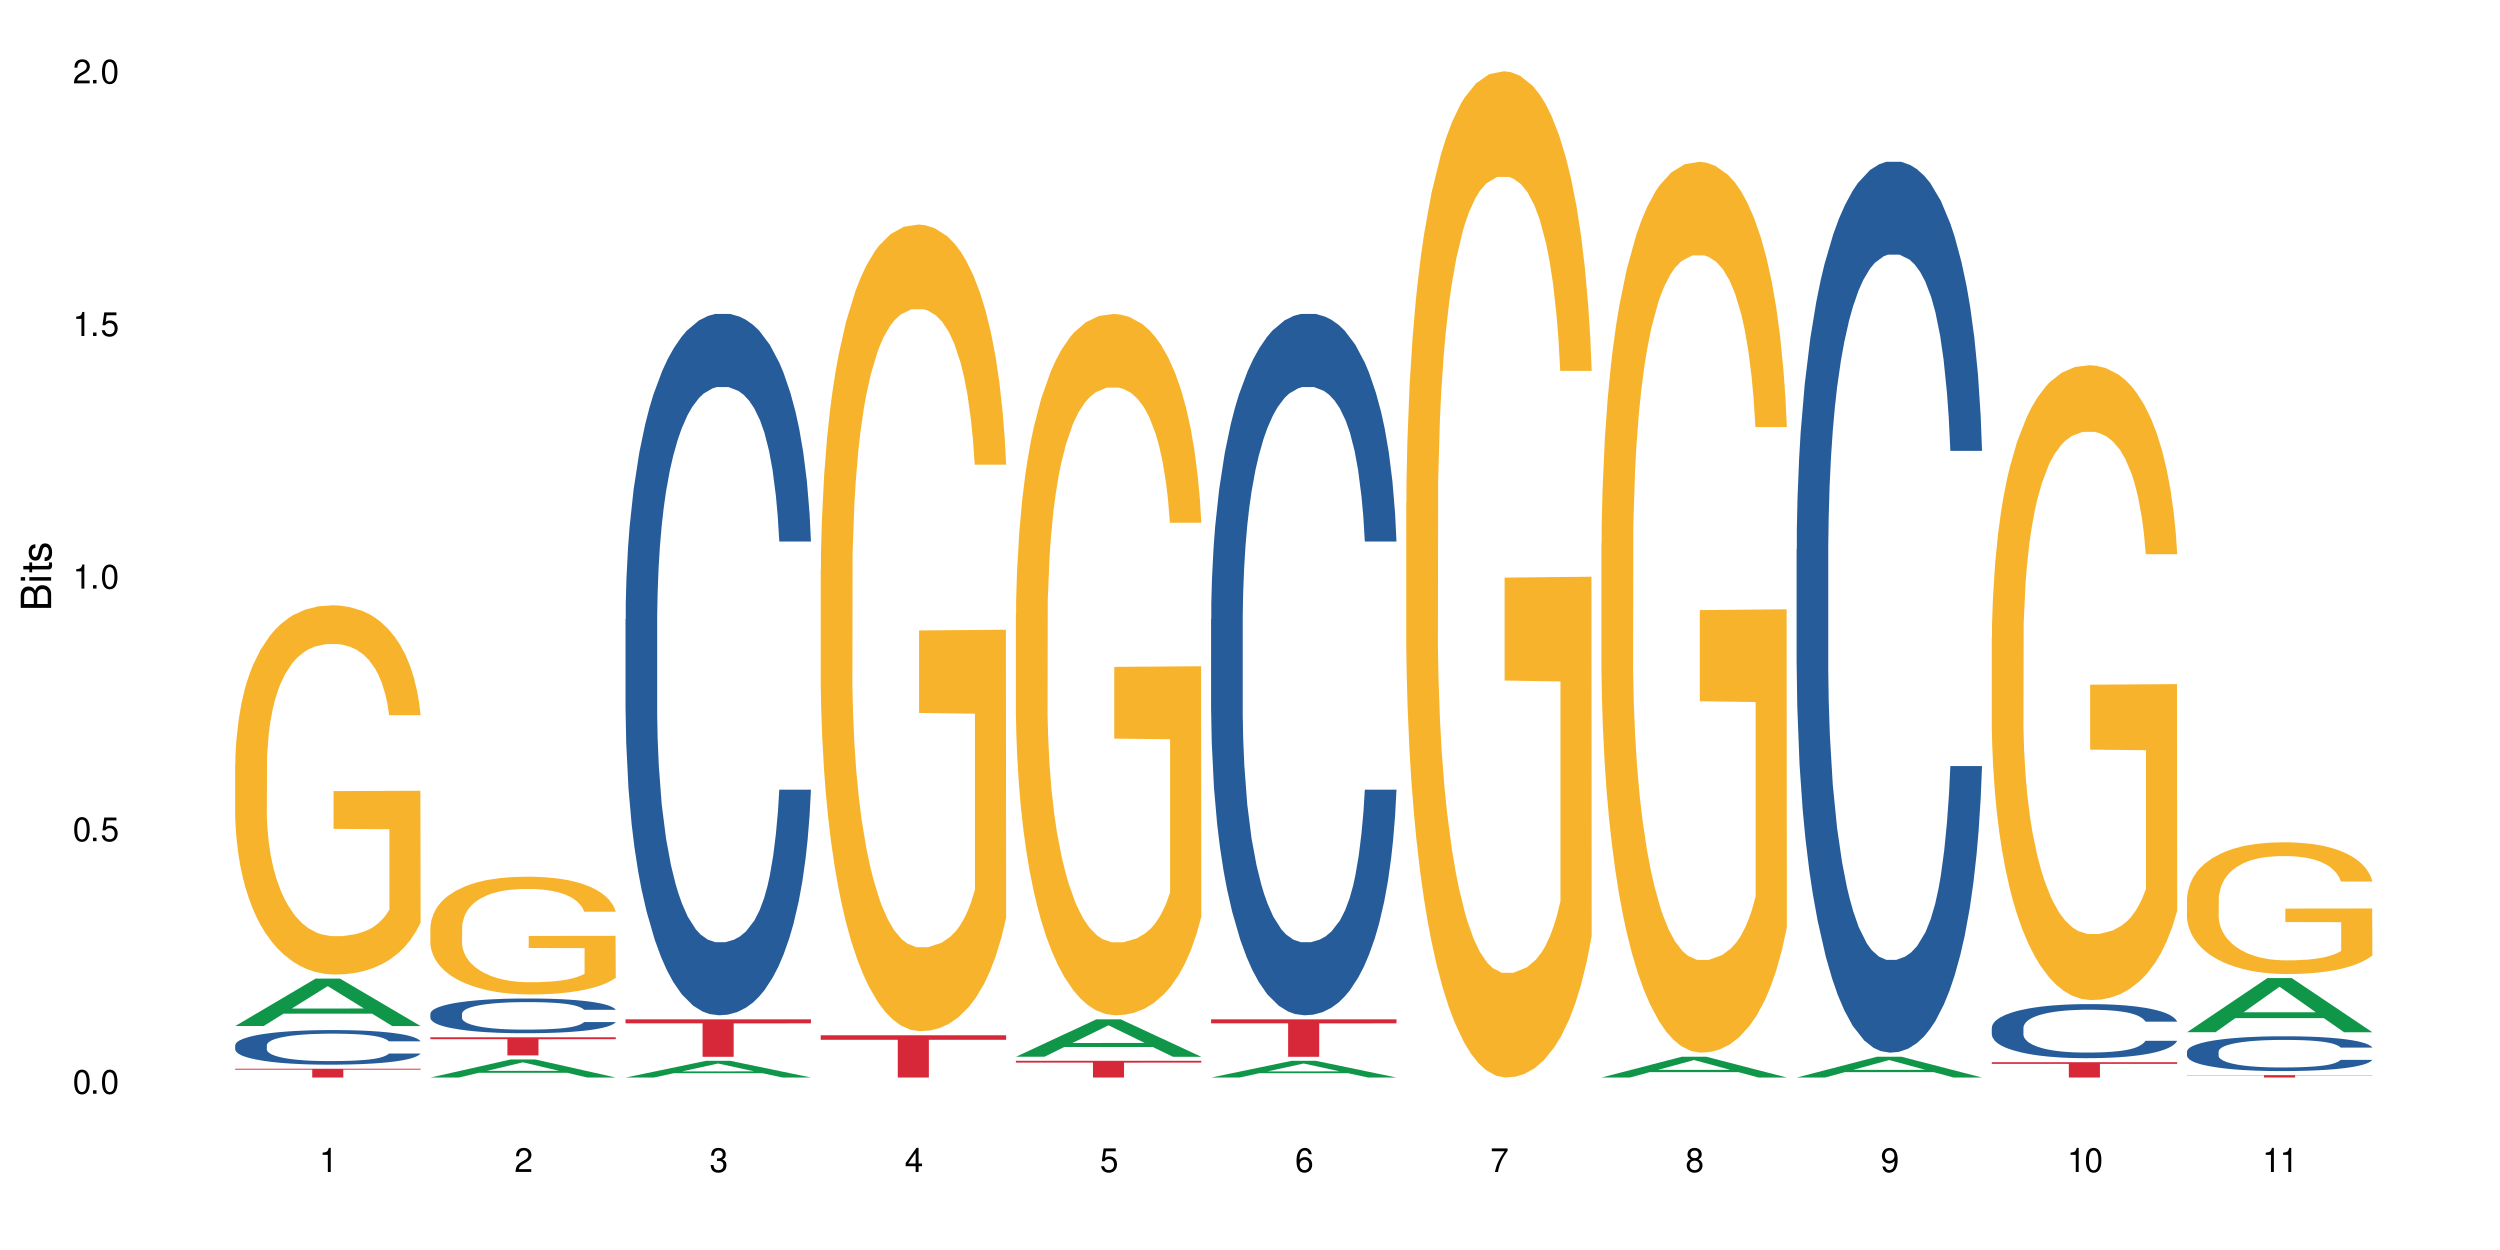 <?xml version="1.0" encoding="UTF-8"?>
<svg xmlns="http://www.w3.org/2000/svg" xmlns:xlink="http://www.w3.org/1999/xlink" width="720" height="360" viewBox="0 0 720 360">
<defs>
<g>
<g id="glyph-0-0">
</g>
<g id="glyph-0-1">
<path d="M 2.641 -6.938 C 2 -6.938 1.422 -6.656 1.078 -6.172 C 0.641 -5.562 0.406 -4.641 0.406 -3.359 C 0.406 -1.016 1.188 0.219 2.641 0.219 C 4.078 0.219 4.859 -1.016 4.859 -3.297 C 4.859 -4.641 4.656 -5.547 4.203 -6.172 C 3.844 -6.656 3.281 -6.938 2.641 -6.938 Z M 2.641 -6.188 C 3.547 -6.188 4 -5.25 4 -3.375 C 4 -1.406 3.562 -0.484 2.625 -0.484 C 1.734 -0.484 1.281 -1.438 1.281 -3.344 C 1.281 -5.25 1.734 -6.188 2.641 -6.188 Z M 2.641 -6.188 "/>
</g>
<g id="glyph-0-2">
<path d="M 1.828 -1 L 0.828 -1 L 0.828 0 L 1.828 0 Z M 1.828 -1 "/>
</g>
<g id="glyph-0-3">
<path d="M 4.562 -6.797 L 1.062 -6.797 L 0.547 -3.094 L 1.328 -3.094 C 1.719 -3.562 2.047 -3.734 2.578 -3.734 C 3.484 -3.734 4.062 -3.109 4.062 -2.094 C 4.062 -1.125 3.484 -0.531 2.578 -0.531 C 1.828 -0.531 1.375 -0.906 1.188 -1.672 L 0.328 -1.672 C 0.453 -1.109 0.547 -0.844 0.75 -0.594 C 1.125 -0.078 1.828 0.219 2.594 0.219 C 3.969 0.219 4.922 -0.781 4.922 -2.219 C 4.922 -3.562 4.031 -4.484 2.719 -4.484 C 2.25 -4.484 1.859 -4.359 1.469 -4.062 L 1.734 -5.969 L 4.562 -5.969 Z M 4.562 -6.797 "/>
</g>
<g id="glyph-0-4">
<path d="M 2.484 -4.938 L 2.484 0 L 3.328 0 L 3.328 -6.938 L 2.766 -6.938 C 2.469 -5.875 2.281 -5.734 0.984 -5.562 L 0.984 -4.938 Z M 2.484 -4.938 "/>
</g>
<g id="glyph-0-5">
<path d="M 4.859 -0.828 L 1.281 -0.828 C 1.359 -1.406 1.672 -1.781 2.5 -2.281 L 3.469 -2.828 C 4.406 -3.344 4.906 -4.062 4.906 -4.906 C 4.906 -5.484 4.672 -6.031 4.266 -6.406 C 3.859 -6.766 3.375 -6.938 2.719 -6.938 C 1.859 -6.938 1.219 -6.625 0.844 -6.031 C 0.609 -5.672 0.5 -5.234 0.484 -4.531 L 1.328 -4.531 C 1.359 -5.016 1.406 -5.281 1.531 -5.516 C 1.75 -5.938 2.188 -6.203 2.703 -6.203 C 3.469 -6.203 4.031 -5.641 4.031 -4.891 C 4.031 -4.344 3.719 -3.859 3.125 -3.516 L 2.234 -3 C 0.812 -2.172 0.406 -1.531 0.328 -0.016 L 4.859 -0.016 Z M 4.859 -0.828 "/>
</g>
<g id="glyph-0-6">
<path d="M 2.125 -3.188 L 2.578 -3.188 C 3.5 -3.188 3.984 -2.766 3.984 -1.922 C 3.984 -1.062 3.469 -0.531 2.594 -0.531 C 1.656 -0.531 1.203 -1 1.156 -2.016 L 0.312 -2.016 C 0.344 -1.453 0.438 -1.094 0.609 -0.781 C 0.953 -0.109 1.625 0.219 2.547 0.219 C 3.953 0.219 4.859 -0.625 4.859 -1.938 C 4.859 -2.828 4.516 -3.297 3.703 -3.594 C 4.344 -3.844 4.656 -4.328 4.656 -5.031 C 4.656 -6.219 3.875 -6.938 2.578 -6.938 C 1.203 -6.938 0.484 -6.172 0.453 -4.703 L 1.297 -4.703 C 1.312 -5.125 1.344 -5.359 1.453 -5.578 C 1.641 -5.969 2.062 -6.203 2.594 -6.203 C 3.344 -6.203 3.797 -5.75 3.797 -5 C 3.797 -4.516 3.609 -4.219 3.25 -4.047 C 3.016 -3.953 2.703 -3.922 2.125 -3.906 Z M 2.125 -3.188 "/>
</g>
<g id="glyph-0-7">
<path d="M 3.141 -1.672 L 3.141 0 L 3.984 0 L 3.984 -1.672 L 4.984 -1.672 L 4.984 -2.438 L 3.984 -2.438 L 3.984 -6.938 L 3.359 -6.938 L 0.266 -2.578 L 0.266 -1.672 Z M 3.141 -2.438 L 1 -2.438 L 3.141 -5.5 Z M 3.141 -2.438 "/>
</g>
<g id="glyph-0-8">
<path d="M 4.781 -5.125 C 4.609 -6.266 3.891 -6.938 2.844 -6.938 C 2.094 -6.938 1.422 -6.578 1.031 -5.953 C 0.594 -5.266 0.406 -4.422 0.406 -3.172 C 0.406 -2 0.578 -1.25 0.984 -0.641 C 1.359 -0.078 1.953 0.219 2.703 0.219 C 3.984 0.219 4.922 -0.75 4.922 -2.094 C 4.922 -3.375 4.062 -4.281 2.844 -4.281 C 2.172 -4.281 1.641 -4.031 1.281 -3.516 C 1.281 -5.234 1.828 -6.188 2.797 -6.188 C 3.391 -6.188 3.797 -5.797 3.938 -5.125 Z M 2.734 -3.531 C 3.547 -3.531 4.062 -2.953 4.062 -2.031 C 4.062 -1.156 3.484 -0.531 2.703 -0.531 C 1.922 -0.531 1.328 -1.188 1.328 -2.078 C 1.328 -2.938 1.906 -3.531 2.734 -3.531 Z M 2.734 -3.531 "/>
</g>
<g id="glyph-0-9">
<path d="M 4.984 -6.797 L 0.438 -6.797 L 0.438 -5.969 L 4.109 -5.969 C 2.5 -3.656 1.828 -2.234 1.328 0 L 2.219 0 C 2.594 -2.172 3.453 -4.047 4.984 -6.094 Z M 4.984 -6.797 "/>
</g>
<g id="glyph-0-10">
<path d="M 3.75 -3.656 C 4.469 -4.094 4.688 -4.438 4.688 -5.078 C 4.688 -6.172 3.844 -6.938 2.641 -6.938 C 1.438 -6.938 0.594 -6.172 0.594 -5.094 C 0.594 -4.438 0.812 -4.094 1.516 -3.656 C 0.734 -3.266 0.359 -2.703 0.359 -1.922 C 0.359 -0.656 1.281 0.219 2.641 0.219 C 3.984 0.219 4.922 -0.656 4.922 -1.922 C 4.922 -2.703 4.531 -3.266 3.75 -3.656 Z M 2.641 -6.188 C 3.359 -6.188 3.812 -5.75 3.812 -5.062 C 3.812 -4.406 3.344 -3.984 2.641 -3.984 C 1.922 -3.984 1.453 -4.406 1.453 -5.078 C 1.453 -5.75 1.922 -6.188 2.641 -6.188 Z M 2.641 -3.266 C 3.484 -3.266 4.062 -2.719 4.062 -1.906 C 4.062 -1.078 3.484 -0.531 2.625 -0.531 C 1.797 -0.531 1.219 -1.094 1.219 -1.906 C 1.219 -2.719 1.781 -3.266 2.641 -3.266 Z M 2.641 -3.266 "/>
</g>
<g id="glyph-0-11">
<path d="M 0.516 -1.578 C 0.672 -0.453 1.406 0.219 2.438 0.219 C 3.188 0.219 3.859 -0.141 4.266 -0.766 C 4.688 -1.453 4.891 -2.297 4.891 -3.547 C 4.891 -4.719 4.703 -5.453 4.312 -6.078 C 3.938 -6.641 3.344 -6.938 2.594 -6.938 C 1.297 -6.938 0.359 -5.969 0.359 -4.625 C 0.359 -3.344 1.234 -2.453 2.453 -2.453 C 3.094 -2.453 3.578 -2.672 4.016 -3.203 C 4 -1.484 3.469 -0.531 2.5 -0.531 C 1.906 -0.531 1.484 -0.906 1.359 -1.578 Z M 2.578 -6.203 C 3.375 -6.203 3.969 -5.531 3.969 -4.641 C 3.969 -3.797 3.391 -3.188 2.547 -3.188 C 1.734 -3.188 1.234 -3.766 1.234 -4.688 C 1.234 -5.562 1.797 -6.203 2.578 -6.203 Z M 2.578 -6.203 "/>
</g>
<g id="glyph-1-0">
</g>
<g id="glyph-1-1">
<path d="M 0 -0.953 L 0 -4.891 C 0 -5.719 -0.234 -6.344 -0.734 -6.797 C -1.188 -7.234 -1.812 -7.469 -2.5 -7.469 C -3.547 -7.469 -4.188 -7 -4.625 -5.875 C -4.984 -6.688 -5.625 -7.094 -6.531 -7.094 C -7.172 -7.094 -7.734 -6.859 -8.141 -6.391 C -8.562 -5.922 -8.75 -5.344 -8.75 -4.5 L -8.75 -0.953 Z M -4.984 -2.062 L -7.766 -2.062 L -7.766 -4.219 C -7.766 -4.844 -7.688 -5.203 -7.453 -5.5 C -7.219 -5.812 -6.859 -5.969 -6.375 -5.969 C -5.891 -5.969 -5.531 -5.812 -5.297 -5.5 C -5.062 -5.203 -4.984 -4.844 -4.984 -4.219 Z M -0.984 -2.062 L -4 -2.062 L -4 -4.781 C -4 -5.766 -3.438 -6.359 -2.484 -6.359 C -1.547 -6.359 -0.984 -5.766 -0.984 -4.781 Z M -0.984 -2.062 "/>
</g>
<g id="glyph-1-2">
<path d="M -6.281 -1.797 L -6.281 -0.797 L 0 -0.797 L 0 -1.797 Z M -8.75 -1.797 L -8.75 -0.797 L -7.484 -0.797 L -7.484 -1.797 Z M -8.75 -1.797 "/>
</g>
<g id="glyph-1-3">
<path d="M -6.281 -3.047 L -6.281 -2.016 L -8.016 -2.016 L -8.016 -1.016 L -6.281 -1.016 L -6.281 -0.172 L -5.469 -0.172 L -5.469 -1.016 L -0.719 -1.016 C -0.078 -1.016 0.281 -1.453 0.281 -2.234 C 0.281 -2.5 0.25 -2.719 0.188 -3.047 L -0.641 -3.047 C -0.609 -2.906 -0.594 -2.766 -0.594 -2.562 C -0.594 -2.141 -0.719 -2.016 -1.156 -2.016 L -5.469 -2.016 L -5.469 -3.047 Z M -6.281 -3.047 "/>
</g>
<g id="glyph-1-4">
<path d="M -4.531 -5.25 C -5.766 -5.25 -6.469 -4.422 -6.469 -2.969 C -6.469 -1.516 -5.719 -0.562 -4.547 -0.562 C -3.562 -0.562 -3.094 -1.062 -2.734 -2.562 L -2.516 -3.484 C -2.344 -4.188 -2.094 -4.469 -1.641 -4.469 C -1.047 -4.469 -0.641 -3.875 -0.641 -3 C -0.641 -2.453 -0.797 -2 -1.062 -1.75 C -1.25 -1.594 -1.422 -1.531 -1.875 -1.469 L -1.875 -0.406 C -0.422 -0.453 0.281 -1.266 0.281 -2.922 C 0.281 -4.5 -0.5 -5.516 -1.719 -5.516 C -2.656 -5.516 -3.172 -4.984 -3.469 -3.734 L -3.703 -2.766 C -3.891 -1.953 -4.156 -1.609 -4.594 -1.609 C -5.188 -1.609 -5.547 -2.125 -5.547 -2.938 C -5.547 -3.75 -5.203 -4.172 -4.531 -4.203 Z M -4.531 -5.25 "/>
</g>
</g>
</defs>
<rect x="-72" y="-36" width="864" height="432" fill="rgb(100%, 100%, 100%)" fill-opacity="1"/>
<path fill-rule="nonzero" fill="rgb(6.275%, 58.824%, 28.235%)" fill-opacity="1" d="M 67.73 295.488 L 67.789 295.477 L 90.895 281.836 L 97.91 281.836 L 121.133 295.504 L 112.973 295.504 L 107.152 291.934 L 81.652 291.934 L 75.945 295.488 L 67.73 295.488 L 84.105 290.461 L 104.816 290.445 L 94.488 284.07 L 94.375 284.059 L 94.262 284.094 L 84.047 290.445 L 84.105 290.461 Z M 67.73 295.488 "/>
<path fill-rule="nonzero" fill="rgb(14.51%, 36.078%, 60%)" fill-opacity="1" d="M 67.73 301 L 67.797 300.992 L 67.797 300.773 L 67.992 300.426 L 68.449 299.988 L 68.902 299.688 L 70.074 299.152 L 71.703 298.633 L 73.398 298.23 L 74.633 297.996 L 75.742 297.812 L 78.281 297.477 L 79.91 297.305 L 81.668 297.148 L 83.816 296.996 L 85.379 296.902 L 88.895 296.758 L 91.5 296.695 L 93.52 296.668 L 97.883 296.668 L 100.488 296.703 L 102.375 296.75 L 104.461 296.82 L 106.219 296.902 L 109.281 297.105 L 112.016 297.359 L 113.254 297.504 L 115.207 297.785 L 116.703 298.059 L 117.746 298.297 L 118.918 298.633 L 119.961 299.043 L 120.742 299.508 L 121.133 299.898 L 112.016 299.898 L 111.559 299.535 L 111.039 299.25 L 110.062 298.879 L 109.086 298.613 L 107.715 298.352 L 106.48 298.176 L 104.785 298.004 L 103.289 297.895 L 101.727 297.812 L 100.227 297.758 L 97.363 297.703 L 94.039 297.703 L 92.805 297.723 L 90.262 297.797 L 88.895 297.859 L 86.941 297.988 L 85.574 298.105 L 83.945 298.285 L 82.84 298.441 L 81.473 298.68 L 80.496 298.887 L 79.387 299.188 L 78.738 299.414 L 78.152 299.672 L 77.629 299.973 L 77.238 300.289 L 76.977 300.625 L 76.848 300.953 L 76.848 302.363 L 76.977 302.691 L 77.305 303.074 L 78.152 303.629 L 79.387 304.113 L 80.82 304.496 L 82.188 304.77 L 82.969 304.895 L 84.012 305.043 L 85.641 305.223 L 87.984 305.406 L 89.352 305.477 L 91.438 305.551 L 93.586 305.586 L 96.449 305.586 L 98.988 305.551 L 100.684 305.504 L 102.441 305.434 L 104.852 305.277 L 106.348 305.133 L 107.652 304.961 L 108.629 304.785 L 109.281 304.641 L 110.258 304.359 L 111.039 304.051 L 111.625 303.73 L 112.016 303.422 L 121.133 303.422 L 120.742 303.785 L 120.156 304.141 L 119.57 304.402 L 118.656 304.723 L 117.613 305.004 L 116.117 305.324 L 114.879 305.531 L 113.254 305.762 L 111.754 305.934 L 110.125 306.09 L 107.715 306.27 L 106.152 306.359 L 104.461 306.441 L 102.441 306.516 L 99.902 306.578 L 97.168 306.617 L 94.625 306.625 L 91.891 306.605 L 89.871 306.57 L 87.203 306.488 L 83.883 306.324 L 81.473 306.152 L 79.582 305.98 L 77.957 305.797 L 76.133 305.551 L 73.789 305.148 L 72.355 304.84 L 71.379 304.586 L 70.27 304.23 L 69.488 303.914 L 68.578 303.402 L 67.926 302.758 L 67.73 302.254 Z M 67.73 301 "/>
<path fill-rule="nonzero" fill="rgb(96.863%, 70.196%, 16.863%)" fill-opacity="1" d="M 67.73 219.871 L 67.797 219.777 L 67.797 217.832 L 68.055 213.461 L 68.707 207.441 L 69.555 202.488 L 70.465 198.602 L 71.051 196.562 L 72.027 193.648 L 72.875 191.512 L 75.023 187.141 L 77.762 183.062 L 79.258 181.312 L 80.949 179.664 L 83.359 177.816 L 84.469 177.137 L 87.855 175.582 L 91.695 174.613 L 95.93 174.32 L 97.883 174.418 L 100.555 174.809 L 104.199 175.875 L 106.285 176.848 L 107.91 177.816 L 109.605 179.082 L 111.688 181.023 L 113.645 183.355 L 115.207 185.684 L 116.77 188.598 L 118.07 191.707 L 119.18 195.105 L 120.156 199.184 L 120.742 202.586 L 121.133 205.984 L 112.078 205.984 L 111.559 202.586 L 110.973 199.961 L 109.996 196.758 L 109.02 194.426 L 108.043 192.582 L 106.219 190.055 L 104.656 188.5 L 102.703 187.141 L 100.812 186.27 L 98.664 185.684 L 97.363 185.492 L 93.91 185.492 L 90.785 186.172 L 88.961 186.949 L 87.66 187.723 L 85.836 189.18 L 84.727 190.348 L 84.078 191.125 L 82.125 194.137 L 80.82 196.855 L 80.105 198.699 L 79.191 201.613 L 78.543 204.234 L 77.824 208.121 L 77.434 211.035 L 76.914 217.641 L 76.848 235.121 L 77.043 238.812 L 77.434 242.793 L 77.957 246.289 L 78.738 249.98 L 79.52 252.797 L 80.887 256.586 L 82.059 259.109 L 82.969 260.762 L 84.727 263.383 L 85.445 264.258 L 87.137 266.008 L 88.895 267.367 L 91.047 268.531 L 92.672 269.113 L 95.277 269.602 L 98.598 269.602 L 102.508 269.02 L 104.98 268.242 L 106.676 267.465 L 107.781 266.785 L 109.148 265.715 L 110.125 264.746 L 111.039 263.676 L 112.145 262.023 L 112.145 238.812 L 96.059 238.715 L 96.059 227.836 L 121.066 227.738 L 121.133 265.715 L 119.766 268.34 L 118.07 270.863 L 116.441 272.805 L 114.75 274.457 L 112.34 276.301 L 110.387 277.469 L 107.391 278.828 L 104.656 279.703 L 101.789 280.285 L 99.25 280.574 L 96.254 280.672 L 93.586 280.48 L 90.719 279.895 L 88.441 279.117 L 86.355 278.148 L 84.273 276.887 L 81.668 274.844 L 79.973 273.195 L 78.215 271.156 L 76.457 268.727 L 74.895 266.105 L 73.852 264.066 L 72.812 261.734 L 71.703 258.82 L 70.66 255.52 L 69.879 252.508 L 69.164 249.105 L 68.645 245.902 L 68.121 241.531 L 67.859 238.035 L 67.73 235.023 Z M 67.73 219.871 "/>
<path fill-rule="nonzero" fill="rgb(83.922%, 15.686%, 22.353%)" fill-opacity="1" d="M 67.73 307.789 L 121.133 307.789 L 121.133 308.062 L 98.875 308.062 L 98.875 310.332 L 89.922 310.332 L 89.922 308.066 L 89.793 308.062 L 67.73 308.062 Z M 67.73 307.789 "/>
<path fill-rule="nonzero" fill="rgb(6.275%, 58.824%, 28.235%)" fill-opacity="1" d="M 123.941 310.328 L 124 310.324 L 147.105 305.117 L 154.125 305.117 L 177.344 310.332 L 169.184 310.332 L 163.367 308.973 L 137.863 308.973 L 132.156 310.328 L 123.941 310.328 L 140.316 308.406 L 161.027 308.402 L 150.699 305.969 L 150.586 305.965 L 150.473 305.977 L 140.258 308.402 L 140.316 308.406 Z M 123.941 310.328 "/>
<path fill-rule="nonzero" fill="rgb(14.51%, 36.078%, 60%)" fill-opacity="1" d="M 123.941 291.922 L 124.008 291.914 L 124.008 291.695 L 124.203 291.348 L 124.66 290.906 L 125.113 290.605 L 126.285 290.066 L 127.914 289.547 L 129.609 289.145 L 130.844 288.906 L 131.953 288.723 L 134.492 288.383 L 136.121 288.211 L 137.879 288.055 L 140.027 287.898 L 141.59 287.809 L 145.109 287.66 L 147.711 287.598 L 149.73 287.57 L 154.094 287.57 L 156.699 287.605 L 158.59 287.652 L 160.672 287.727 L 162.43 287.809 L 165.492 288.008 L 168.227 288.266 L 169.465 288.41 L 171.418 288.695 L 172.914 288.969 L 173.957 289.207 L 175.129 289.547 L 176.172 289.957 L 176.953 290.422 L 177.344 290.816 L 168.227 290.816 L 167.77 290.449 L 167.25 290.168 L 166.273 289.793 L 165.297 289.527 L 163.93 289.262 L 162.691 289.09 L 160.996 288.914 L 159.5 288.805 L 157.938 288.723 L 156.438 288.668 L 153.574 288.613 L 150.254 288.613 L 149.016 288.633 L 146.477 288.703 L 145.109 288.77 L 143.152 288.895 L 141.785 289.016 L 140.156 289.199 L 139.051 289.352 L 137.684 289.59 L 136.707 289.801 L 135.598 290.102 L 134.949 290.332 L 134.363 290.586 L 133.84 290.891 L 133.449 291.211 L 133.191 291.547 L 133.059 291.875 L 133.059 293.293 L 133.191 293.621 L 133.516 294.008 L 134.363 294.562 L 135.598 295.051 L 137.031 295.434 L 138.398 295.707 L 139.18 295.836 L 140.223 295.98 L 141.852 296.164 L 144.195 296.348 L 145.562 296.422 L 147.648 296.492 L 149.797 296.531 L 152.66 296.531 L 155.203 296.492 L 156.895 296.449 L 158.652 296.375 L 161.062 296.219 L 162.559 296.074 L 163.863 295.898 L 164.84 295.727 L 165.492 295.578 L 166.469 295.297 L 167.25 294.984 L 167.836 294.664 L 168.227 294.355 L 177.344 294.355 L 176.953 294.719 L 176.367 295.078 L 175.781 295.34 L 174.867 295.66 L 173.828 295.945 L 172.328 296.266 L 171.09 296.477 L 169.465 296.703 L 167.965 296.879 L 166.336 297.031 L 163.93 297.215 L 162.363 297.309 L 160.672 297.391 L 158.652 297.461 L 156.113 297.527 L 153.379 297.562 L 150.84 297.57 L 148.102 297.555 L 146.086 297.516 L 143.414 297.434 L 140.094 297.27 L 137.684 297.098 L 135.793 296.922 L 134.168 296.738 L 132.344 296.492 L 130 296.09 L 128.566 295.781 L 127.59 295.523 L 126.48 295.168 L 125.699 294.848 L 124.789 294.336 L 124.137 293.688 L 123.941 293.184 Z M 123.941 291.922 "/>
<path fill-rule="nonzero" fill="rgb(96.863%, 70.196%, 16.863%)" fill-opacity="1" d="M 123.941 267.012 L 124.008 266.98 L 124.008 266.359 L 124.27 264.965 L 124.918 263.047 L 125.766 261.465 L 126.676 260.227 L 127.266 259.574 L 128.242 258.645 L 129.086 257.965 L 131.234 256.57 L 133.973 255.27 L 135.469 254.711 L 137.164 254.184 L 139.57 253.594 L 140.68 253.379 L 144.066 252.883 L 147.906 252.574 L 152.141 252.48 L 154.094 252.512 L 156.766 252.633 L 160.41 252.977 L 162.496 253.285 L 164.125 253.594 L 165.816 253.996 L 167.902 254.617 L 169.855 255.359 L 171.418 256.105 L 172.98 257.035 L 174.281 258.027 L 175.391 259.109 L 176.367 260.41 L 176.953 261.496 L 177.344 262.582 L 168.293 262.582 L 167.77 261.496 L 167.184 260.66 L 166.207 259.637 L 165.23 258.895 L 164.254 258.305 L 162.43 257.5 L 160.867 257.004 L 158.914 256.57 L 157.023 256.289 L 154.875 256.105 L 153.574 256.043 L 150.121 256.043 L 146.996 256.258 L 145.172 256.508 L 143.871 256.754 L 142.047 257.219 L 140.941 257.594 L 140.289 257.84 L 138.336 258.801 L 137.031 259.668 L 136.316 260.258 L 135.402 261.188 L 134.754 262.023 L 134.035 263.262 L 133.645 264.191 L 133.125 266.297 L 133.059 271.875 L 133.254 273.055 L 133.645 274.324 L 134.168 275.438 L 134.949 276.617 L 135.73 277.516 L 137.098 278.723 L 138.27 279.527 L 139.18 280.055 L 140.941 280.891 L 141.656 281.172 L 143.348 281.727 L 145.109 282.16 L 147.258 282.535 L 148.883 282.719 L 151.488 282.875 L 154.812 282.875 L 158.719 282.688 L 161.191 282.441 L 162.887 282.191 L 163.992 281.977 L 165.359 281.637 L 166.336 281.324 L 167.25 280.984 L 168.355 280.457 L 168.355 273.055 L 152.27 273.023 L 152.27 269.551 L 177.277 269.52 L 177.344 281.637 L 175.977 282.473 L 174.281 283.277 L 172.656 283.898 L 170.961 284.422 L 168.551 285.012 L 166.598 285.383 L 163.602 285.816 L 160.867 286.098 L 158 286.281 L 155.461 286.375 L 152.465 286.406 L 149.797 286.344 L 146.93 286.16 L 144.652 285.91 L 142.566 285.602 L 140.484 285.199 L 137.879 284.547 L 136.188 284.02 L 134.426 283.371 L 132.668 282.598 L 131.105 281.758 L 130.062 281.109 L 129.023 280.363 L 127.914 279.434 L 126.871 278.383 L 126.09 277.422 L 125.375 276.336 L 124.855 275.316 L 124.332 273.922 L 124.074 272.805 L 123.941 271.844 Z M 123.941 267.012 "/>
<path fill-rule="nonzero" fill="rgb(83.922%, 15.686%, 22.353%)" fill-opacity="1" d="M 123.941 298.734 L 177.344 298.734 L 177.344 299.293 L 155.086 299.301 L 155.086 303.953 L 146.133 303.953 L 146.133 299.305 L 146.004 299.293 L 123.941 299.293 Z M 123.941 298.734 "/>
<path fill-rule="nonzero" fill="rgb(6.275%, 58.824%, 28.235%)" fill-opacity="1" d="M 180.152 310.328 L 180.211 310.324 L 203.316 305.52 L 210.336 305.52 L 233.555 310.332 L 225.395 310.332 L 219.578 309.078 L 194.074 309.078 L 188.371 310.328 L 180.152 310.328 L 196.527 308.559 L 217.238 308.551 L 206.91 306.309 L 206.797 306.305 L 206.684 306.316 L 196.473 308.551 L 196.527 308.559 Z M 180.152 310.328 "/>
<path fill-rule="nonzero" fill="rgb(14.51%, 36.078%, 60%)" fill-opacity="1" d="M 180.152 178.305 L 180.219 178.121 L 180.219 173.691 L 180.414 166.676 L 180.871 157.812 L 181.324 151.719 L 182.5 140.824 L 184.125 130.301 L 185.82 122.18 L 187.059 117.379 L 188.164 113.684 L 190.703 106.855 L 192.332 103.348 L 194.09 100.207 L 196.238 97.07 L 197.801 95.223 L 201.32 92.27 L 203.922 90.977 L 205.941 90.422 L 210.305 90.422 L 212.91 91.16 L 214.801 92.082 L 216.883 93.562 L 218.641 95.223 L 221.703 99.285 L 224.438 104.453 L 225.676 107.406 L 227.629 113.133 L 229.125 118.672 L 230.168 123.473 L 231.34 130.301 L 232.383 138.609 L 233.164 148.027 L 233.555 155.965 L 224.438 155.965 L 223.98 148.582 L 223.461 142.855 L 222.484 135.289 L 221.508 129.934 L 220.141 124.578 L 218.902 121.07 L 217.207 117.562 L 215.711 115.348 L 214.148 113.684 L 212.648 112.578 L 209.785 111.469 L 206.465 111.469 L 205.227 111.84 L 202.688 113.316 L 201.32 114.609 L 199.363 117.195 L 197.996 119.594 L 196.371 123.285 L 195.262 126.426 L 193.895 131.227 L 192.918 135.473 L 191.812 141.566 L 191.16 146.18 L 190.574 151.352 L 190.051 157.441 L 189.66 163.906 L 189.402 170.734 L 189.27 177.383 L 189.27 206 L 189.402 212.648 L 189.727 220.402 L 190.574 231.664 L 191.812 241.449 L 193.242 249.203 L 194.609 254.742 L 195.395 257.328 L 196.434 260.281 L 198.062 263.973 L 200.406 267.668 L 201.773 269.145 L 203.859 270.621 L 206.008 271.359 L 208.875 271.359 L 211.414 270.621 L 213.105 269.699 L 214.863 268.223 L 217.273 265.082 L 218.773 262.129 L 220.074 258.621 L 221.051 255.113 L 221.703 252.156 L 222.68 246.434 L 223.461 240.156 L 224.047 233.695 L 224.438 227.418 L 233.555 227.418 L 233.164 234.805 L 232.578 242.004 L 231.992 247.359 L 231.082 253.82 L 230.039 259.543 L 228.539 266.004 L 227.305 270.25 L 225.676 274.867 L 224.176 278.375 L 222.551 281.516 L 220.141 285.207 L 218.578 287.055 L 216.883 288.715 L 214.863 290.191 L 212.324 291.484 L 209.59 292.223 L 207.051 292.406 L 204.316 292.039 L 202.297 291.301 L 199.625 289.637 L 196.305 286.316 L 193.895 282.809 L 192.008 279.297 L 190.379 275.605 L 188.555 270.621 L 186.211 262.496 L 184.777 256.219 L 183.801 251.051 L 182.695 243.852 L 181.914 237.387 L 181 227.047 L 180.348 213.941 L 180.152 203.785 Z M 180.152 178.305 "/>
<path fill-rule="nonzero" fill="rgb(83.922%, 15.686%, 22.353%)" fill-opacity="1" d="M 180.152 293.57 L 233.555 293.57 L 233.555 294.727 L 211.301 294.734 L 211.301 304.359 L 202.344 304.359 L 202.344 294.746 L 202.215 294.727 L 180.152 294.727 Z M 180.152 293.57 "/>
<path fill-rule="nonzero" fill="rgb(96.863%, 70.196%, 16.863%)" fill-opacity="1" d="M 236.367 164.172 L 236.43 163.957 L 236.43 159.715 L 236.691 150.168 L 237.344 137.012 L 238.188 126.191 L 239.102 117.707 L 239.688 113.25 L 240.664 106.883 L 241.512 102.219 L 243.66 92.668 L 246.395 83.758 L 247.891 79.938 L 249.586 76.332 L 251.996 72.301 L 253.102 70.816 L 256.488 67.422 L 260.332 65.301 L 264.562 64.664 L 266.516 64.875 L 269.188 65.723 L 272.836 68.059 L 274.918 70.18 L 276.547 72.301 L 278.238 75.059 L 280.324 79.301 L 282.277 84.395 L 283.84 89.488 L 285.402 95.852 L 286.707 102.641 L 287.812 110.066 L 288.789 118.977 L 289.375 126.406 L 289.766 133.832 L 280.715 133.832 L 280.191 126.406 L 279.605 120.676 L 278.629 113.676 L 277.652 108.582 L 276.676 104.551 L 274.852 99.035 L 273.289 95.641 L 271.336 92.668 L 269.449 90.758 L 267.301 89.488 L 265.996 89.062 L 262.543 89.062 L 259.418 90.547 L 257.594 92.246 L 256.293 93.941 L 254.469 97.125 L 253.363 99.672 L 252.711 101.367 L 250.758 107.945 L 249.457 113.887 L 248.738 117.918 L 247.828 124.281 L 247.176 130.012 L 246.461 138.5 L 246.07 144.863 L 245.547 159.289 L 245.484 197.48 L 245.68 205.543 L 246.07 214.242 L 246.59 221.883 L 247.371 229.945 L 248.152 236.098 L 249.52 244.371 L 250.691 249.887 L 251.605 253.496 L 253.363 259.223 L 254.078 261.133 L 255.773 264.953 L 257.531 267.922 L 259.68 270.469 L 261.309 271.742 L 263.914 272.801 L 267.234 272.801 L 271.141 271.531 L 273.617 269.832 L 275.309 268.137 L 276.418 266.648 L 277.785 264.316 L 278.762 262.195 L 279.672 259.859 L 280.781 256.254 L 280.781 205.543 L 264.695 205.332 L 264.695 181.57 L 289.699 181.355 L 289.766 264.316 L 288.398 270.043 L 286.707 275.562 L 285.078 279.805 L 283.383 283.41 L 280.977 287.441 L 279.02 289.988 L 276.023 292.957 L 273.289 294.867 L 270.426 296.141 L 267.887 296.777 L 264.891 296.988 L 262.219 296.566 L 259.355 295.293 L 257.074 293.594 L 254.992 291.473 L 252.906 288.715 L 250.301 284.262 L 248.609 280.652 L 246.852 276.199 L 245.094 270.895 L 243.527 265.164 L 242.488 260.707 L 241.445 255.617 L 240.34 249.25 L 239.297 242.039 L 238.516 235.461 L 237.797 228.035 L 237.277 221.031 L 236.758 211.484 L 236.496 203.848 L 236.367 197.27 Z M 236.367 164.172 "/>
<path fill-rule="nonzero" fill="rgb(83.922%, 15.686%, 22.353%)" fill-opacity="1" d="M 236.367 298.152 L 289.766 298.152 L 289.766 299.457 L 267.512 299.469 L 267.512 310.332 L 258.555 310.332 L 258.555 299.48 L 258.426 299.457 L 236.367 299.457 Z M 236.367 298.152 "/>
<path fill-rule="nonzero" fill="rgb(6.275%, 58.824%, 28.235%)" fill-opacity="1" d="M 292.578 304.348 L 292.633 304.336 L 315.738 293.57 L 322.758 293.57 L 345.977 304.359 L 337.82 304.359 L 332 301.543 L 306.496 301.543 L 300.793 304.348 L 292.578 304.348 L 308.949 300.379 L 329.66 300.367 L 319.336 295.332 L 319.219 295.324 L 319.105 295.355 L 308.895 300.367 L 308.949 300.379 Z M 292.578 304.348 "/>
<path fill-rule="nonzero" fill="rgb(96.863%, 70.196%, 16.863%)" fill-opacity="1" d="M 292.578 176.934 L 292.641 176.75 L 292.641 173.062 L 292.902 164.762 L 293.555 153.324 L 294.398 143.914 L 295.312 136.539 L 295.898 132.664 L 296.875 127.129 L 297.723 123.07 L 299.871 114.77 L 302.605 107.023 L 304.105 103.703 L 305.797 100.566 L 308.207 97.062 L 309.312 95.77 L 312.699 92.82 L 316.543 90.977 L 320.773 90.422 L 322.73 90.605 L 325.398 91.344 L 329.047 93.375 L 331.129 95.219 L 332.758 97.062 L 334.449 99.461 L 336.535 103.148 L 338.488 107.578 L 340.051 112.004 L 341.613 117.539 L 342.918 123.441 L 344.023 129.898 L 345 137.645 L 345.586 144.102 L 345.977 150.555 L 336.926 150.555 L 336.406 144.102 L 335.82 139.121 L 334.84 133.031 L 333.863 128.605 L 332.887 125.102 L 331.066 120.305 L 329.5 117.352 L 327.547 114.77 L 325.66 113.109 L 323.512 112.004 L 322.207 111.637 L 318.758 111.637 L 315.629 112.926 L 313.809 114.402 L 312.504 115.879 L 310.68 118.645 L 309.574 120.859 L 308.922 122.332 L 306.969 128.051 L 305.668 133.219 L 304.949 136.723 L 304.039 142.254 L 303.387 147.234 L 302.672 154.613 L 302.281 160.148 L 301.758 172.691 L 301.695 205.895 L 301.891 212.906 L 302.281 220.469 L 302.801 227.109 L 303.582 234.117 L 304.363 239.469 L 305.73 246.66 L 306.902 251.457 L 307.816 254.594 L 309.574 259.574 L 310.289 261.234 L 311.984 264.555 L 313.742 267.137 L 315.891 269.352 L 317.52 270.457 L 320.125 271.379 L 323.445 271.379 L 327.352 270.273 L 329.828 268.797 L 331.52 267.32 L 332.629 266.031 L 333.996 264 L 334.973 262.156 L 335.883 260.125 L 336.992 256.992 L 336.992 212.906 L 320.906 212.719 L 320.906 192.059 L 345.914 191.875 L 345.977 264 L 344.609 268.98 L 342.918 273.777 L 341.289 277.465 L 339.598 280.602 L 337.188 284.105 L 335.234 286.32 L 332.238 288.902 L 329.5 290.562 L 326.637 291.668 L 324.098 292.223 L 321.102 292.406 L 318.43 292.039 L 315.566 290.934 L 313.285 289.457 L 311.203 287.613 L 309.117 285.215 L 306.512 281.34 L 304.82 278.203 L 303.062 274.332 L 301.305 269.719 L 299.742 264.738 L 298.699 260.863 L 297.656 256.438 L 296.551 250.902 L 295.508 244.633 L 294.727 238.914 L 294.008 232.457 L 293.488 226.371 L 292.969 218.07 L 292.707 211.43 L 292.578 205.711 Z M 292.578 176.934 "/>
<path fill-rule="nonzero" fill="rgb(83.922%, 15.686%, 22.353%)" fill-opacity="1" d="M 292.578 305.52 L 345.977 305.52 L 345.977 306.035 L 323.723 306.039 L 323.723 310.332 L 314.77 310.332 L 314.77 306.047 L 314.637 306.035 L 292.578 306.035 Z M 292.578 305.52 "/>
<path fill-rule="nonzero" fill="rgb(6.275%, 58.824%, 28.235%)" fill-opacity="1" d="M 348.789 310.328 L 348.844 310.324 L 371.953 305.52 L 378.969 305.52 L 402.188 310.332 L 394.031 310.332 L 388.211 309.078 L 362.711 309.078 L 357.004 310.328 L 348.789 310.328 L 365.164 308.559 L 385.871 308.551 L 375.547 306.309 L 375.434 306.305 L 375.316 306.316 L 365.105 308.551 L 365.164 308.559 Z M 348.789 310.328 "/>
<path fill-rule="nonzero" fill="rgb(14.51%, 36.078%, 60%)" fill-opacity="1" d="M 348.789 178.305 L 348.852 178.121 L 348.852 173.691 L 349.051 166.676 L 349.504 157.812 L 349.961 151.719 L 351.133 140.824 L 352.762 130.301 L 354.453 122.18 L 355.691 117.379 L 356.797 113.684 L 359.34 106.855 L 360.965 103.348 L 362.727 100.207 L 364.875 97.07 L 366.438 95.223 L 369.953 92.27 L 372.559 90.977 L 374.578 90.422 L 378.941 90.422 L 381.547 91.16 L 383.434 92.082 L 385.52 93.562 L 387.277 95.223 L 390.336 99.285 L 393.07 104.453 L 394.309 107.406 L 396.262 113.133 L 397.762 118.672 L 398.805 123.473 L 399.977 130.301 L 401.016 138.609 L 401.797 148.027 L 402.188 155.965 L 393.07 155.965 L 392.617 148.582 L 392.094 142.855 L 391.117 135.289 L 390.141 129.934 L 388.773 124.578 L 387.535 121.07 L 385.844 117.562 L 384.344 115.348 L 382.781 113.684 L 381.285 112.578 L 378.418 111.469 L 375.098 111.469 L 373.859 111.84 L 371.32 113.316 L 369.953 114.609 L 368 117.195 L 366.633 119.594 L 365.004 123.285 L 363.898 126.426 L 362.531 131.227 L 361.551 135.473 L 360.445 141.566 L 359.793 146.18 L 359.207 151.352 L 358.688 157.441 L 358.297 163.906 L 358.035 170.734 L 357.906 177.383 L 357.906 206 L 358.035 212.648 L 358.363 220.402 L 359.207 231.664 L 360.445 241.449 L 361.879 249.203 L 363.246 254.742 L 364.027 257.328 L 365.07 260.281 L 366.695 263.973 L 369.043 267.668 L 370.41 269.145 L 372.492 270.621 L 374.641 271.359 L 377.508 271.359 L 380.047 270.621 L 381.742 269.699 L 383.5 268.223 L 385.91 265.082 L 387.406 262.129 L 388.707 258.621 L 389.688 255.113 L 390.336 252.156 L 391.312 246.434 L 392.094 240.156 L 392.68 233.695 L 393.07 227.418 L 402.188 227.418 L 401.797 234.805 L 401.211 242.004 L 400.625 247.359 L 399.715 253.82 L 398.672 259.543 L 397.176 266.004 L 395.938 270.25 L 394.309 274.867 L 392.812 278.375 L 391.184 281.516 L 388.773 285.207 L 387.211 287.055 L 385.52 288.715 L 383.5 290.191 L 380.961 291.484 L 378.223 292.223 L 375.684 292.406 L 372.949 292.039 L 370.93 291.301 L 368.262 289.637 L 364.938 286.316 L 362.531 282.809 L 360.641 279.297 L 359.012 275.605 L 357.188 270.621 L 354.844 262.496 L 353.41 256.219 L 352.434 251.051 L 351.328 243.852 L 350.547 237.387 L 349.637 227.047 L 348.984 213.941 L 348.789 203.785 Z M 348.789 178.305 "/>
<path fill-rule="nonzero" fill="rgb(83.922%, 15.686%, 22.353%)" fill-opacity="1" d="M 348.789 293.57 L 402.188 293.57 L 402.188 294.727 L 379.934 294.734 L 379.934 304.359 L 370.98 304.359 L 370.98 294.746 L 370.848 294.727 L 348.789 294.727 Z M 348.789 293.57 "/>
<path fill-rule="nonzero" fill="rgb(96.863%, 70.196%, 16.863%)" fill-opacity="1" d="M 405 144.652 L 405.066 144.387 L 405.066 139.094 L 405.324 127.184 L 405.977 110.777 L 406.824 97.277 L 407.734 86.691 L 408.32 81.133 L 409.297 73.195 L 410.145 67.371 L 412.293 55.461 L 415.027 44.348 L 416.527 39.582 L 418.219 35.082 L 420.629 30.055 L 421.738 28.203 L 425.121 23.965 L 428.965 21.32 L 433.199 20.527 L 435.152 20.789 L 437.82 21.848 L 441.469 24.762 L 443.551 27.406 L 445.18 30.055 L 446.875 33.496 L 448.957 38.789 L 450.91 45.141 L 452.473 51.492 L 454.039 59.43 L 455.34 67.902 L 456.445 77.164 L 457.426 88.281 L 458.012 97.543 L 458.402 106.805 L 449.348 106.805 L 448.828 97.543 L 448.242 90.398 L 447.266 81.664 L 446.289 75.312 L 445.312 70.281 L 443.488 63.402 L 441.926 59.168 L 439.973 55.461 L 438.082 53.078 L 435.934 51.492 L 434.629 50.961 L 431.18 50.961 L 428.055 52.816 L 426.23 54.934 L 424.926 57.051 L 423.105 61.02 L 421.996 64.195 L 421.348 66.312 L 419.391 74.516 L 418.09 81.93 L 417.375 86.957 L 416.461 94.898 L 415.809 102.043 L 415.094 112.629 L 414.703 120.57 L 414.184 138.566 L 414.117 186.207 L 414.312 196.262 L 414.703 207.113 L 415.223 216.641 L 416.004 226.699 L 416.785 234.375 L 418.156 244.695 L 419.328 251.578 L 420.238 256.078 L 421.996 263.223 L 422.715 265.605 L 424.406 270.367 L 426.164 274.074 L 428.312 277.25 L 429.941 278.836 L 432.547 280.16 L 435.867 280.16 L 439.777 278.574 L 442.25 276.457 L 443.945 274.34 L 445.051 272.484 L 446.418 269.574 L 447.395 266.926 L 448.309 264.016 L 449.414 259.516 L 449.414 196.262 L 433.328 195.996 L 433.328 166.355 L 458.336 166.09 L 458.402 269.574 L 457.031 276.719 L 455.34 283.602 L 453.711 288.895 L 452.02 293.395 L 449.609 298.422 L 447.656 301.598 L 444.66 305.305 L 441.926 307.688 L 439.059 309.273 L 436.52 310.066 L 433.523 310.332 L 430.855 309.805 L 427.988 308.215 L 425.707 306.098 L 423.625 303.453 L 421.543 300.012 L 418.938 294.453 L 417.242 289.953 L 415.484 284.395 L 413.727 277.777 L 412.164 270.633 L 411.121 265.074 L 410.078 258.723 L 408.973 250.781 L 407.93 241.785 L 407.148 233.578 L 406.434 224.316 L 405.91 215.582 L 405.391 203.672 L 405.129 194.145 L 405 185.941 Z M 405 144.652 "/>
<path fill-rule="nonzero" fill="rgb(6.275%, 58.824%, 28.235%)" fill-opacity="1" d="M 461.211 310.328 L 461.27 310.32 L 484.375 304.336 L 491.391 304.336 L 514.613 310.332 L 506.453 310.332 L 500.633 308.766 L 475.133 308.766 L 469.426 310.328 L 461.211 310.328 L 477.586 308.121 L 498.297 308.113 L 487.969 305.316 L 487.855 305.312 L 487.742 305.328 L 477.527 308.113 L 477.586 308.121 Z M 461.211 310.328 "/>
<path fill-rule="nonzero" fill="rgb(96.863%, 70.196%, 16.863%)" fill-opacity="1" d="M 461.211 156.496 L 461.277 156.262 L 461.277 151.574 L 461.535 141.031 L 462.188 126.504 L 463.035 114.555 L 463.945 105.184 L 464.531 100.262 L 465.508 93.234 L 466.355 88.078 L 468.504 77.535 L 471.242 67.691 L 472.738 63.477 L 474.43 59.492 L 476.84 55.039 L 477.949 53.398 L 481.336 49.652 L 485.176 47.309 L 489.41 46.605 L 491.363 46.84 L 494.035 47.777 L 497.68 50.355 L 499.766 52.695 L 501.391 55.039 L 503.086 58.086 L 505.168 62.773 L 507.125 68.395 L 508.688 74.02 L 510.25 81.047 L 511.551 88.547 L 512.66 96.746 L 513.637 106.59 L 514.223 114.789 L 514.613 122.988 L 505.559 122.988 L 505.039 114.789 L 504.453 108.461 L 503.477 100.73 L 502.5 95.105 L 501.523 90.656 L 499.699 84.562 L 498.137 80.812 L 496.184 77.535 L 494.293 75.426 L 492.145 74.02 L 490.844 73.551 L 487.391 73.551 L 484.266 75.191 L 482.441 77.066 L 481.141 78.941 L 479.316 82.453 L 478.207 85.266 L 477.559 87.141 L 475.602 94.402 L 474.301 100.965 L 473.586 105.418 L 472.672 112.445 L 472.023 118.773 L 471.305 128.145 L 470.914 135.176 L 470.395 151.105 L 470.328 193.281 L 470.523 202.188 L 470.914 211.793 L 471.438 220.227 L 472.219 229.133 L 473 235.926 L 474.367 245.066 L 475.539 251.156 L 476.449 255.141 L 478.207 261.465 L 478.926 263.574 L 480.617 267.793 L 482.375 271.074 L 484.523 273.883 L 486.152 275.289 L 488.758 276.461 L 492.078 276.461 L 495.988 275.055 L 498.461 273.184 L 500.156 271.309 L 501.262 269.668 L 502.629 267.09 L 503.605 264.746 L 504.52 262.168 L 505.625 258.188 L 505.625 202.188 L 489.539 201.953 L 489.539 175.711 L 514.547 175.477 L 514.613 267.09 L 513.246 273.414 L 511.551 279.508 L 509.922 284.195 L 508.23 288.176 L 505.82 292.629 L 503.867 295.441 L 500.871 298.723 L 498.137 300.832 L 495.27 302.234 L 492.73 302.938 L 489.734 303.172 L 487.066 302.703 L 484.199 301.297 L 481.922 299.426 L 479.836 297.082 L 477.754 294.035 L 475.148 289.113 L 473.453 285.133 L 471.695 280.211 L 469.938 274.352 L 468.375 268.027 L 467.332 263.105 L 466.289 257.484 L 465.184 250.453 L 464.141 242.488 L 463.359 235.223 L 462.645 227.023 L 462.121 219.289 L 461.602 208.746 L 461.34 200.312 L 461.211 193.047 Z M 461.211 156.496 "/>
<path fill-rule="nonzero" fill="rgb(6.275%, 58.824%, 28.235%)" fill-opacity="1" d="M 517.422 310.328 L 517.48 310.32 L 540.586 304.336 L 547.602 304.336 L 570.824 310.332 L 562.664 310.332 L 556.848 308.766 L 531.344 308.766 L 525.637 310.328 L 517.422 310.328 L 533.797 308.121 L 554.508 308.113 L 544.18 305.316 L 544.066 305.312 L 543.953 305.328 L 533.738 308.113 L 533.797 308.121 Z M 517.422 310.328 "/>
<path fill-rule="nonzero" fill="rgb(14.51%, 36.078%, 60%)" fill-opacity="1" d="M 517.422 158.238 L 517.488 158.004 L 517.488 152.375 L 517.684 143.465 L 518.141 132.207 L 518.594 124.465 L 519.766 110.629 L 521.395 97.262 L 523.09 86.941 L 524.324 80.844 L 525.434 76.156 L 527.973 67.477 L 529.602 63.023 L 531.359 59.035 L 533.508 55.047 L 535.07 52.703 L 538.586 48.949 L 541.191 47.309 L 543.211 46.605 L 547.574 46.605 L 550.18 47.543 L 552.066 48.715 L 554.152 50.594 L 555.91 52.703 L 558.973 57.863 L 561.707 64.43 L 562.945 68.18 L 564.898 75.453 L 566.395 82.488 L 567.438 88.586 L 568.609 97.262 L 569.652 107.816 L 570.434 119.777 L 570.824 129.859 L 561.707 129.859 L 561.25 120.48 L 560.73 113.211 L 559.754 103.594 L 558.777 96.793 L 557.41 89.992 L 556.172 85.535 L 554.477 81.078 L 552.98 78.266 L 551.418 76.156 L 549.918 74.746 L 547.055 73.34 L 543.734 73.34 L 542.496 73.809 L 539.957 75.688 L 538.586 77.328 L 536.633 80.609 L 535.266 83.66 L 533.637 88.352 L 532.531 92.336 L 531.164 98.434 L 530.188 103.828 L 529.078 111.566 L 528.43 117.43 L 527.844 123.996 L 527.32 131.738 L 526.93 139.945 L 526.672 148.621 L 526.539 157.066 L 526.539 193.418 L 526.672 201.859 L 526.996 211.711 L 527.844 226.016 L 529.078 238.445 L 530.512 248.293 L 531.879 255.332 L 532.66 258.613 L 533.703 262.367 L 535.332 267.059 L 537.676 271.746 L 539.043 273.625 L 541.129 275.5 L 543.277 276.438 L 546.141 276.438 L 548.684 275.5 L 550.375 274.328 L 552.133 272.449 L 554.543 268.465 L 556.039 264.711 L 557.344 260.254 L 558.32 255.801 L 558.973 252.047 L 559.949 244.777 L 560.73 236.805 L 561.316 228.594 L 561.707 220.621 L 570.824 220.621 L 570.434 230.004 L 569.848 239.148 L 569.262 245.949 L 568.348 254.156 L 567.309 261.43 L 565.809 269.637 L 564.57 275.031 L 562.945 280.895 L 561.445 285.348 L 559.816 289.336 L 557.41 294.027 L 555.844 296.371 L 554.152 298.484 L 552.133 300.359 L 549.594 302 L 546.859 302.938 L 544.32 303.172 L 541.582 302.703 L 539.566 301.766 L 536.895 299.656 L 533.574 295.434 L 531.164 290.977 L 529.273 286.523 L 527.648 281.832 L 525.824 275.5 L 523.48 265.18 L 522.047 257.207 L 521.07 250.641 L 519.961 241.492 L 519.18 233.285 L 518.27 220.152 L 517.617 203.5 L 517.422 190.602 Z M 517.422 158.238 "/>
<path fill-rule="nonzero" fill="rgb(14.51%, 36.078%, 60%)" fill-opacity="1" d="M 573.633 295.965 L 573.699 295.949 L 573.699 295.609 L 573.895 295.066 L 574.352 294.387 L 574.805 293.914 L 575.98 293.074 L 577.605 292.266 L 579.301 291.641 L 580.539 291.27 L 581.645 290.984 L 584.184 290.457 L 585.812 290.188 L 587.57 289.945 L 589.719 289.703 L 591.281 289.562 L 594.801 289.336 L 597.402 289.234 L 599.422 289.191 L 603.785 289.191 L 606.391 289.25 L 608.281 289.32 L 610.363 289.434 L 612.121 289.562 L 615.184 289.875 L 617.918 290.273 L 619.156 290.5 L 621.109 290.941 L 622.605 291.367 L 623.648 291.738 L 624.82 292.266 L 625.863 292.906 L 626.645 293.633 L 627.035 294.242 L 617.918 294.242 L 617.461 293.672 L 616.941 293.234 L 615.965 292.648 L 614.988 292.238 L 613.621 291.824 L 612.383 291.555 L 610.688 291.285 L 609.191 291.113 L 607.629 290.984 L 606.129 290.898 L 603.266 290.812 L 599.945 290.812 L 598.707 290.844 L 596.168 290.957 L 594.801 291.055 L 592.844 291.254 L 591.477 291.441 L 589.852 291.723 L 588.742 291.965 L 587.375 292.336 L 586.398 292.664 L 585.293 293.133 L 584.641 293.488 L 584.055 293.887 L 583.531 294.355 L 583.141 294.855 L 582.883 295.379 L 582.75 295.895 L 582.75 298.098 L 582.883 298.609 L 583.207 299.207 L 584.055 300.074 L 585.293 300.828 L 586.723 301.426 L 588.09 301.855 L 588.871 302.055 L 589.914 302.281 L 591.543 302.566 L 593.887 302.852 L 595.254 302.965 L 597.34 303.078 L 599.488 303.133 L 602.355 303.133 L 604.895 303.078 L 606.586 303.008 L 608.344 302.895 L 610.754 302.652 L 612.254 302.422 L 613.555 302.152 L 614.531 301.883 L 615.184 301.656 L 616.16 301.215 L 616.941 300.73 L 617.527 300.23 L 617.918 299.75 L 627.035 299.75 L 626.645 300.316 L 626.059 300.871 L 625.473 301.285 L 624.559 301.781 L 623.52 302.223 L 622.02 302.723 L 620.785 303.051 L 619.156 303.406 L 617.656 303.676 L 616.031 303.918 L 613.621 304.203 L 612.059 304.344 L 610.363 304.473 L 608.344 304.586 L 605.805 304.684 L 603.07 304.742 L 600.531 304.758 L 597.793 304.727 L 595.777 304.672 L 593.105 304.543 L 589.785 304.285 L 587.375 304.016 L 585.488 303.746 L 583.859 303.461 L 582.035 303.078 L 579.691 302.453 L 578.258 301.969 L 577.281 301.57 L 576.176 301.016 L 575.391 300.516 L 574.48 299.719 L 573.828 298.711 L 573.633 297.926 Z M 573.633 295.965 "/>
<path fill-rule="nonzero" fill="rgb(96.863%, 70.196%, 16.863%)" fill-opacity="1" d="M 573.633 183.496 L 573.699 183.332 L 573.699 179.992 L 573.961 172.477 L 574.609 162.125 L 575.457 153.605 L 576.371 146.93 L 576.957 143.422 L 577.934 138.41 L 578.777 134.738 L 580.93 127.223 L 583.664 120.211 L 585.16 117.203 L 586.855 114.367 L 589.266 111.195 L 590.371 110.023 L 593.758 107.352 L 597.598 105.684 L 601.832 105.184 L 603.785 105.348 L 606.457 106.016 L 610.102 107.855 L 612.188 109.523 L 613.816 111.195 L 615.508 113.363 L 617.594 116.703 L 619.547 120.711 L 621.109 124.719 L 622.672 129.73 L 623.973 135.07 L 625.082 140.918 L 626.059 147.93 L 626.645 153.773 L 627.035 159.617 L 617.984 159.617 L 617.461 153.773 L 616.875 149.266 L 615.898 143.754 L 614.922 139.746 L 613.945 136.574 L 612.121 132.234 L 610.559 129.562 L 608.605 127.223 L 606.715 125.723 L 604.566 124.719 L 603.266 124.387 L 599.812 124.387 L 596.688 125.555 L 594.863 126.891 L 593.562 128.227 L 591.738 130.73 L 590.633 132.734 L 589.98 134.07 L 588.027 139.246 L 586.723 143.922 L 586.008 147.094 L 585.098 152.105 L 584.445 156.613 L 583.727 163.293 L 583.336 168.301 L 582.816 179.656 L 582.75 209.715 L 582.945 216.059 L 583.336 222.906 L 583.859 228.918 L 584.641 235.262 L 585.422 240.105 L 586.789 246.617 L 587.961 250.957 L 588.871 253.797 L 590.633 258.305 L 591.348 259.809 L 593.039 262.812 L 594.801 265.152 L 596.949 267.156 L 598.578 268.156 L 601.18 268.992 L 604.504 268.992 L 608.41 267.992 L 610.883 266.656 L 612.578 265.32 L 613.684 264.148 L 615.051 262.312 L 616.031 260.645 L 616.941 258.805 L 618.047 255.969 L 618.047 216.059 L 601.961 215.891 L 601.961 197.191 L 626.969 197.023 L 627.035 262.312 L 625.668 266.82 L 623.973 271.164 L 622.348 274.504 L 620.652 277.34 L 618.242 280.516 L 616.289 282.52 L 613.293 284.855 L 610.559 286.359 L 607.695 287.359 L 605.152 287.859 L 602.156 288.027 L 599.488 287.695 L 596.621 286.691 L 594.344 285.355 L 592.258 283.688 L 590.176 281.516 L 587.57 278.008 L 585.879 275.172 L 584.117 271.664 L 582.359 267.488 L 580.797 262.98 L 579.754 259.473 L 578.715 255.465 L 577.605 250.457 L 576.566 244.781 L 575.785 239.602 L 575.066 233.758 L 574.547 228.25 L 574.023 220.734 L 573.766 214.723 L 573.633 209.547 Z M 573.633 183.496 "/>
<path fill-rule="nonzero" fill="rgb(83.922%, 15.686%, 22.353%)" fill-opacity="1" d="M 573.633 305.922 L 627.035 305.922 L 627.035 306.391 L 604.781 306.398 L 604.781 310.332 L 595.824 310.332 L 595.824 306.402 L 595.695 306.391 L 573.633 306.391 Z M 573.633 305.922 "/>
<path fill-rule="nonzero" fill="rgb(6.275%, 58.824%, 28.235%)" fill-opacity="1" d="M 629.848 297.277 L 629.902 297.266 L 653.008 281.691 L 660.027 281.691 L 683.246 297.293 L 675.09 297.293 L 669.27 293.223 L 643.766 293.223 L 638.062 297.277 L 629.848 297.277 L 646.219 291.535 L 666.93 291.523 L 656.602 284.242 L 656.488 284.227 L 656.375 284.27 L 646.164 291.523 L 646.219 291.535 Z M 629.848 297.277 "/>
<path fill-rule="nonzero" fill="rgb(14.51%, 36.078%, 60%)" fill-opacity="1" d="M 629.848 302.812 L 629.91 302.805 L 629.91 302.586 L 630.105 302.238 L 630.562 301.797 L 631.02 301.496 L 632.191 300.957 L 633.816 300.434 L 635.512 300.031 L 636.75 299.793 L 637.855 299.609 L 640.395 299.273 L 642.023 299.098 L 643.781 298.941 L 645.93 298.785 L 647.492 298.695 L 651.012 298.547 L 653.617 298.484 L 655.633 298.457 L 659.996 298.457 L 662.602 298.492 L 664.492 298.539 L 666.574 298.613 L 668.332 298.695 L 671.395 298.898 L 674.129 299.152 L 675.367 299.301 L 677.32 299.582 L 678.816 299.859 L 679.859 300.094 L 681.031 300.434 L 682.074 300.848 L 682.855 301.312 L 683.246 301.707 L 674.129 301.707 L 673.672 301.34 L 673.152 301.055 L 672.176 300.68 L 671.199 300.414 L 669.832 300.152 L 668.594 299.977 L 666.902 299.801 L 665.402 299.691 L 663.84 299.609 L 662.344 299.555 L 659.477 299.5 L 656.156 299.5 L 654.918 299.52 L 652.379 299.594 L 651.012 299.656 L 649.059 299.785 L 647.688 299.902 L 646.062 300.086 L 644.953 300.242 L 643.586 300.48 L 642.609 300.691 L 641.504 300.992 L 640.852 301.223 L 640.266 301.477 L 639.746 301.781 L 639.355 302.102 L 639.094 302.438 L 638.965 302.77 L 638.965 304.188 L 639.094 304.516 L 639.418 304.898 L 640.266 305.457 L 641.504 305.945 L 642.934 306.328 L 644.305 306.602 L 645.086 306.73 L 646.125 306.879 L 647.754 307.059 L 650.098 307.242 L 651.465 307.316 L 653.551 307.391 L 655.699 307.426 L 658.566 307.426 L 661.105 307.391 L 662.797 307.344 L 664.555 307.27 L 666.965 307.113 L 668.465 306.969 L 669.766 306.793 L 670.742 306.621 L 671.395 306.473 L 672.371 306.191 L 673.152 305.879 L 673.738 305.559 L 674.129 305.25 L 683.246 305.25 L 682.855 305.613 L 682.27 305.973 L 681.684 306.238 L 680.773 306.559 L 679.73 306.84 L 678.23 307.16 L 676.996 307.371 L 675.367 307.602 L 673.867 307.773 L 672.242 307.93 L 669.832 308.113 L 668.27 308.203 L 666.574 308.285 L 664.555 308.359 L 662.016 308.426 L 659.281 308.461 L 656.742 308.469 L 654.008 308.453 L 651.988 308.414 L 649.316 308.332 L 645.996 308.168 L 643.586 307.992 L 641.699 307.82 L 640.07 307.637 L 638.246 307.391 L 635.902 306.988 L 634.469 306.676 L 633.492 306.418 L 632.387 306.062 L 631.605 305.742 L 630.691 305.23 L 630.043 304.578 L 629.848 304.078 Z M 629.848 302.812 "/>
<path fill-rule="nonzero" fill="rgb(96.863%, 70.196%, 16.863%)" fill-opacity="1" d="M 629.848 258.832 L 629.91 258.797 L 629.91 258.105 L 630.172 256.543 L 630.824 254.395 L 631.668 252.629 L 632.582 251.242 L 633.168 250.512 L 634.145 249.473 L 634.992 248.711 L 637.141 247.152 L 639.875 245.695 L 641.371 245.07 L 643.066 244.48 L 645.477 243.824 L 646.582 243.582 L 649.969 243.027 L 653.812 242.68 L 658.043 242.574 L 659.996 242.609 L 662.668 242.75 L 666.316 243.129 L 668.398 243.477 L 670.027 243.824 L 671.719 244.273 L 673.805 244.969 L 675.758 245.801 L 677.32 246.633 L 678.883 247.672 L 680.188 248.781 L 681.293 249.992 L 682.27 251.449 L 682.855 252.66 L 683.246 253.875 L 674.195 253.875 L 673.672 252.66 L 673.086 251.727 L 672.109 250.582 L 671.133 249.75 L 670.156 249.094 L 668.332 248.191 L 666.77 247.637 L 664.816 247.152 L 662.93 246.84 L 660.777 246.633 L 659.477 246.562 L 656.023 246.562 L 652.898 246.805 L 651.074 247.082 L 649.773 247.359 L 647.949 247.879 L 646.844 248.293 L 646.191 248.57 L 644.238 249.645 L 642.934 250.617 L 642.219 251.277 L 641.309 252.316 L 640.656 253.25 L 639.941 254.637 L 639.551 255.676 L 639.027 258.035 L 638.965 264.273 L 639.16 265.59 L 639.551 267.012 L 640.07 268.258 L 640.852 269.578 L 641.633 270.582 L 643 271.934 L 644.172 272.836 L 645.086 273.422 L 646.844 274.359 L 647.559 274.672 L 649.254 275.297 L 651.012 275.781 L 653.16 276.195 L 654.789 276.406 L 657.395 276.578 L 660.715 276.578 L 664.621 276.371 L 667.098 276.094 L 668.789 275.816 L 669.895 275.574 L 671.266 275.191 L 672.242 274.844 L 673.152 274.465 L 674.258 273.875 L 674.258 265.59 L 658.176 265.555 L 658.176 261.672 L 683.18 261.641 L 683.246 275.191 L 681.879 276.129 L 680.188 277.027 L 678.559 277.723 L 676.863 278.312 L 674.453 278.969 L 672.5 279.387 L 669.504 279.871 L 666.77 280.184 L 663.906 280.391 L 661.367 280.496 L 658.371 280.527 L 655.699 280.461 L 652.836 280.25 L 650.555 279.973 L 648.473 279.629 L 646.387 279.176 L 643.781 278.449 L 642.09 277.859 L 640.332 277.133 L 638.57 276.266 L 637.008 275.328 L 635.969 274.602 L 634.926 273.77 L 633.816 272.73 L 632.777 271.551 L 631.996 270.477 L 631.277 269.266 L 630.758 268.121 L 630.238 266.562 L 629.977 265.312 L 629.848 264.238 Z M 629.848 258.832 "/>
<path fill-rule="nonzero" fill="rgb(83.922%, 15.686%, 22.353%)" fill-opacity="1" d="M 629.848 309.633 L 683.246 309.633 L 683.246 309.707 L 660.992 309.711 L 660.992 310.332 L 652.035 310.332 L 652.035 309.711 L 651.906 309.707 L 629.848 309.707 Z M 629.848 309.633 "/>
<g fill="rgb(0%, 0%, 0%)" fill-opacity="1">
<use xlink:href="#glyph-0-1" x="20.965" y="314.993"/>
<use xlink:href="#glyph-0-2" x="25.965" y="314.993"/>
<use xlink:href="#glyph-0-1" x="28.965" y="314.993"/>
</g>
<g fill="rgb(0%, 0%, 0%)" fill-opacity="1">
<use xlink:href="#glyph-0-1" x="20.965" y="242.251"/>
<use xlink:href="#glyph-0-2" x="25.965" y="242.251"/>
<use xlink:href="#glyph-0-3" x="28.965" y="242.251"/>
</g>
<g fill="rgb(0%, 0%, 0%)" fill-opacity="1">
<use xlink:href="#glyph-0-4" x="20.965" y="169.509"/>
<use xlink:href="#glyph-0-2" x="25.965" y="169.509"/>
<use xlink:href="#glyph-0-1" x="28.965" y="169.509"/>
</g>
<g fill="rgb(0%, 0%, 0%)" fill-opacity="1">
<use xlink:href="#glyph-0-4" x="20.965" y="96.767"/>
<use xlink:href="#glyph-0-2" x="25.965" y="96.767"/>
<use xlink:href="#glyph-0-3" x="28.965" y="96.767"/>
</g>
<g fill="rgb(0%, 0%, 0%)" fill-opacity="1">
<use xlink:href="#glyph-0-5" x="20.965" y="24.024"/>
<use xlink:href="#glyph-0-2" x="25.965" y="24.024"/>
<use xlink:href="#glyph-0-1" x="28.965" y="24.024"/>
</g>
<g fill="rgb(0%, 0%, 0%)" fill-opacity="1">
<use xlink:href="#glyph-0-4" x="91.93" y="337.532"/>
</g>
<g fill="rgb(0%, 0%, 0%)" fill-opacity="1">
<use xlink:href="#glyph-0-5" x="148.145" y="337.532"/>
</g>
<g fill="rgb(0%, 0%, 0%)" fill-opacity="1">
<use xlink:href="#glyph-0-6" x="204.355" y="337.532"/>
</g>
<g fill="rgb(0%, 0%, 0%)" fill-opacity="1">
<use xlink:href="#glyph-0-7" x="260.566" y="337.532"/>
</g>
<g fill="rgb(0%, 0%, 0%)" fill-opacity="1">
<use xlink:href="#glyph-0-3" x="316.777" y="337.532"/>
</g>
<g fill="rgb(0%, 0%, 0%)" fill-opacity="1">
<use xlink:href="#glyph-0-8" x="372.988" y="337.532"/>
</g>
<g fill="rgb(0%, 0%, 0%)" fill-opacity="1">
<use xlink:href="#glyph-0-9" x="429.199" y="337.532"/>
</g>
<g fill="rgb(0%, 0%, 0%)" fill-opacity="1">
<use xlink:href="#glyph-0-10" x="485.41" y="337.532"/>
</g>
<g fill="rgb(0%, 0%, 0%)" fill-opacity="1">
<use xlink:href="#glyph-0-11" x="541.625" y="337.532"/>
</g>
<g fill="rgb(0%, 0%, 0%)" fill-opacity="1">
<use xlink:href="#glyph-0-4" x="595.336" y="337.532"/>
<use xlink:href="#glyph-0-1" x="600.336" y="337.532"/>
</g>
<g fill="rgb(0%, 0%, 0%)" fill-opacity="1">
<use xlink:href="#glyph-0-4" x="651.547" y="337.532"/>
<use xlink:href="#glyph-0-4" x="656.547" y="337.532"/>
</g>
<g fill="rgb(0%, 0%, 0%)" fill-opacity="1">
<use xlink:href="#glyph-1-1" x="14.725" y="176.012"/>
<use xlink:href="#glyph-1-2" x="14.725" y="168.012"/>
<use xlink:href="#glyph-1-3" x="14.725" y="165.012"/>
<use xlink:href="#glyph-1-4" x="14.725" y="162.012"/>
</g>
</svg>
